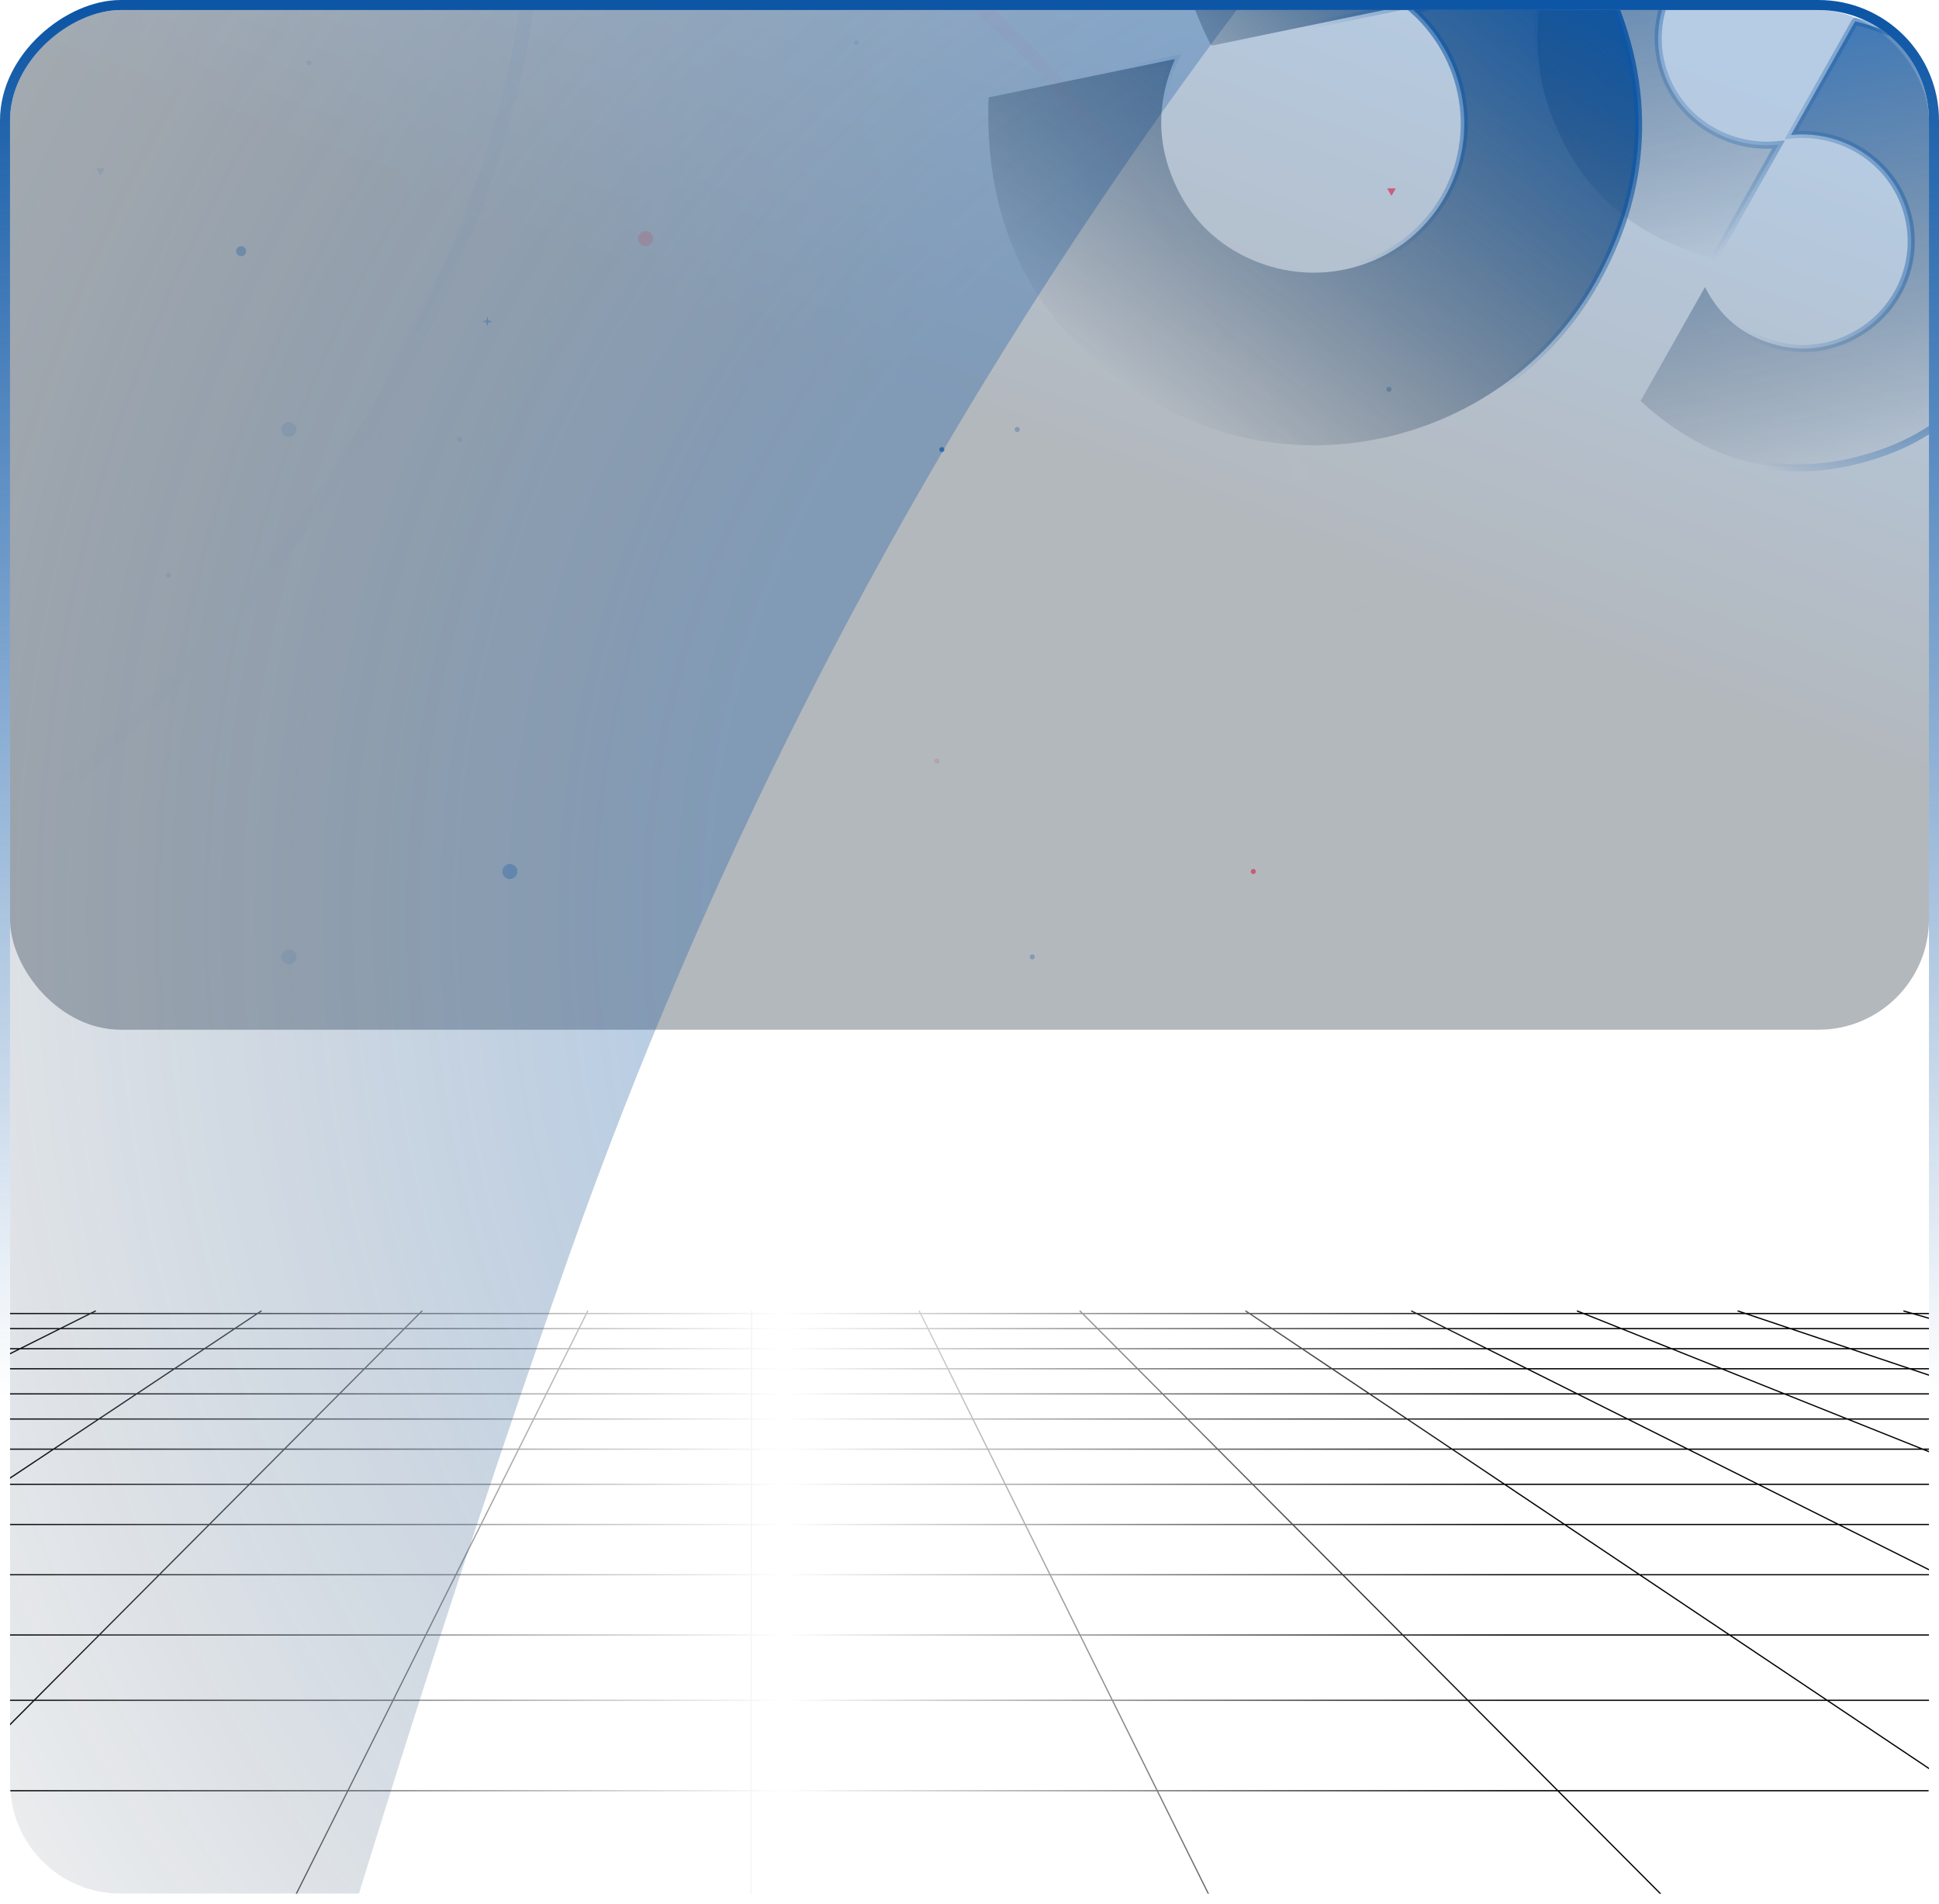 <?xml version="1.0" encoding="UTF-8"?> <svg xmlns="http://www.w3.org/2000/svg" width="386" height="379" viewBox="0 0 386 379" fill="none"><g clip-path="url(#clip0_1909_3962)"><rect opacity="0.3" x="2" y="2" width="382" height="203" rx="22" fill="url(#paint0_linear_1909_3962)"></rect><path opacity="0.7" d="M361.26 18.5L361.26 18.499C361.944 17.289 362.629 16.078 363.314 14.868C365.254 11.44 367.196 8.009 369.118 4.569L369.118 4.569C369.187 4.446 369.239 4.371 369.279 4.326C369.298 4.305 369.311 4.293 369.319 4.286C369.323 4.283 369.326 4.281 369.328 4.28L369.33 4.279L369.331 4.279C369.332 4.278 369.333 4.278 369.336 4.277C369.34 4.276 369.352 4.274 369.374 4.274C369.421 4.274 369.502 4.282 369.634 4.317L369.635 4.317C385.33 8.474 396.248 17.922 401.802 32.969L402.464 32.727L401.802 32.969C410.256 55.872 398.215 81.748 375.074 90.017C366.075 93.232 357.553 93.942 349.536 92.268C341.519 90.594 333.964 86.525 326.918 80.117L326.917 80.117C326.808 80.018 326.713 79.92 326.608 79.807C328.511 76.441 330.412 73.078 332.318 69.707C334.674 65.539 337.037 61.359 339.417 57.15C342.408 63.065 347.098 66.998 353.679 68.691C358.617 69.962 363.455 69.478 368.058 67.323L368.058 67.323C377.246 63.02 382.191 53.083 379.928 43.313C377.479 32.737 367.429 25.788 356.53 26.876C356.994 26.053 357.455 25.237 357.913 24.426C359.04 22.43 360.149 20.465 361.26 18.5Z" fill="url(#paint1_linear_1909_3962)" stroke="url(#paint2_linear_1909_3962)" stroke-width="1.41"></path><path opacity="0.7" d="M330.64 12.366C333.09 22.942 343.139 29.891 354.039 28.803C353.576 29.623 353.117 30.436 352.66 31.244C351.532 33.243 350.421 35.211 349.308 37.179L349.308 37.179C348.624 38.39 347.939 39.6 347.254 40.811C345.314 44.239 343.373 47.669 341.451 51.11L341.451 51.11C341.382 51.233 341.329 51.307 341.289 51.353C341.27 51.374 341.257 51.386 341.249 51.392C341.245 51.395 341.242 51.397 341.241 51.398L341.238 51.4L341.237 51.4C341.237 51.4 341.235 51.401 341.233 51.401C341.228 51.402 341.216 51.404 341.194 51.405C341.148 51.405 341.066 51.397 340.934 51.361L340.934 51.361C325.238 47.205 314.32 37.757 308.766 22.71L308.105 22.952L308.766 22.71C300.312 -0.193 312.354 -26.069 335.494 -34.338C344.493 -37.554 353.016 -38.264 361.032 -36.589C369.05 -34.915 376.604 -30.847 383.651 -24.439L383.651 -24.438C383.761 -24.339 383.855 -24.241 383.961 -24.129C382.06 -20.766 380.161 -17.407 378.257 -14.04C375.899 -9.868 373.533 -5.685 371.151 -1.471C368.16 -7.386 363.47 -11.319 356.89 -13.013C351.952 -14.283 347.113 -13.799 342.51 -11.644L342.51 -11.644C333.323 -7.341 328.377 2.596 330.64 12.366Z" fill="url(#paint3_linear_1909_3962)" stroke="url(#paint4_linear_1909_3962)" stroke-width="1.41"></path><path fill-rule="evenodd" clip-rule="evenodd" d="M-46.96 261.116C-46.896 261.094 -46.861 261.024 -46.883 260.96C-46.904 260.895 -46.974 260.86 -47.039 260.882L-48.508 261.376L-79.858 261.376L-78.965 261.118C-78.9 261.099 -78.862 261.03 -78.881 260.965C-78.9 260.899 -78.968 260.861 -79.034 260.88L-80.748 261.376L-113.015 261.376L-111.97 261.119C-111.904 261.103 -111.863 261.036 -111.88 260.97C-111.896 260.903 -111.963 260.863 -112.029 260.879L-114.05 261.376L-146.202 261.376L-144.974 261.12C-144.908 261.106 -144.865 261.041 -144.879 260.974C-144.893 260.907 -144.958 260.864 -145.025 260.878L-147.412 261.376L-169 261.376C-169.068 261.376 -169.123 261.431 -169.123 261.499C-169.123 261.567 -169.068 261.622 -169 261.622L-148.597 261.622L-161.812 264.376L-169 264.376C-169.068 264.376 -169.123 264.431 -169.123 264.499C-169.123 264.567 -169.068 264.622 -169 264.622L-162.997 264.622L-169.025 265.878C-169.091 265.892 -169.134 265.957 -169.12 266.024C-169.107 266.091 -169.041 266.134 -168.974 266.12L-161.787 264.622L-127.27 264.622L-142.55 268.376L-169 268.376C-169.068 268.376 -169.123 268.431 -169.123 268.499C-169.123 268.567 -169.068 268.622 -169 268.622L-143.555 268.622L-158.836 272.376L-169 272.376C-169.068 272.376 -169.123 272.431 -169.123 272.499C-169.123 272.567 -169.068 272.622 -169 272.622L-159.841 272.622L-169.029 274.879C-169.095 274.895 -169.136 274.962 -169.119 275.028C-169.103 275.095 -169.036 275.135 -168.97 275.119L-158.806 272.622L-119.679 272.622L-136.132 277.376L-169 277.376C-169.068 277.376 -169.123 277.431 -169.123 277.499C-169.123 277.567 -169.068 277.622 -169 277.622L-136.987 277.622L-153.44 282.376L-169 282.376C-169.068 282.376 -169.123 282.431 -169.123 282.499C-169.123 282.567 -169.068 282.622 -169 282.622L-154.295 282.622L-169.034 286.88C-169.099 286.899 -169.137 286.968 -169.118 287.033C-169.099 287.099 -169.031 287.136 -168.965 287.118L-153.405 282.622L-111.73 282.622L-128.849 288.376L-169 288.376C-169.068 288.376 -169.123 288.431 -169.123 288.499C-169.123 288.567 -169.068 288.622 -169 288.622L-129.584 288.622L-149.678 295.376L-169 295.376C-169.068 295.376 -169.123 295.431 -169.123 295.499C-169.123 295.567 -169.068 295.622 -169 295.622L-150.413 295.622L-169.039 301.882C-169.104 301.904 -169.138 301.974 -169.117 302.038C-169.095 302.103 -169.025 302.138 -168.96 302.116L-149.638 295.622L-100.891 295.622L-120.273 303.376L-169 303.376C-169.068 303.376 -169.123 303.431 -169.123 303.499C-169.123 303.567 -169.068 303.622 -169 303.622L-120.891 303.622L-145.273 313.376L-169 313.376C-169.068 313.376 -169.123 313.431 -169.123 313.499C-169.123 313.567 -169.068 313.622 -169 313.622L-145.891 313.622L-169.045 322.884C-169.109 322.91 -169.14 322.982 -169.114 323.045C-169.089 323.108 -169.017 323.139 -168.954 323.114L-145.226 313.622L-86.523 313.622L-110.03 325.376L-169 325.376C-169.068 325.376 -169.123 325.431 -169.123 325.499C-169.123 325.567 -169.068 325.622 -169 325.622L-110.523 325.622L-136.03 338.376L-169 338.376C-169.068 338.376 -169.123 338.431 -169.123 338.499C-169.123 338.567 -169.068 338.622 -169 338.622L-136.523 338.622L-169.056 354.889C-169.117 354.919 -169.141 354.993 -169.111 355.054C-169.08 355.115 -169.006 355.14 -168.945 355.109L-135.971 338.622L-64.922 338.622L-91.612 356.376L-169 356.376C-169.068 356.376 -169.123 356.431 -169.123 356.499C-169.123 356.567 -169.068 356.622 -169 356.622L-91.983 356.622L-124.687 378.376L-169 378.376C-169.068 378.376 -169.123 378.431 -169.123 378.499C-169.123 378.567 -169.068 378.622 -169 378.622L-125.058 378.622L-168.285 407.376L-169 407.376C-169.068 407.376 -169.123 407.431 -169.123 407.499C-169.123 407.567 -169.068 407.622 -169 407.622L-168.656 407.622L-169.068 407.896C-169.125 407.934 -169.14 408.011 -169.102 408.067C-169.065 408.124 -168.988 408.14 -168.931 408.102L-168.211 407.622L-62.22 407.622L-101.817 447.376L-169 447.376C-169.068 447.376 -169.123 447.431 -169.123 447.499C-169.123 447.567 -169.068 447.622 -169 447.622L-102.063 447.622L-168.553 514.376L-169 514.376C-169.068 514.376 -169.123 514.431 -169.123 514.499C-169.123 514.567 -169.068 514.622 -169 514.622L-168.799 514.622L-169.087 514.912C-169.135 514.96 -169.135 515.038 -169.087 515.086C-169.038 515.135 -168.96 515.134 -168.912 515.086L-168.45 514.622L-9.95 514.622L-10.111 514.944C-10.141 515.005 -10.117 515.079 -10.056 515.109C-9.995 515.14 -9.921 515.115 -9.89 515.054L-9.674 514.622L149.266 514.622L149.266 514.999C149.266 515.067 149.321 515.122 149.389 515.122C149.457 515.122 149.513 515.067 149.513 514.999L149.513 514.622L308.676 514.622L308.89 515.054C308.92 515.115 308.994 515.14 309.055 515.11C309.116 515.079 309.141 515.005 309.111 514.944L308.951 514.622L467.451 514.622L467.913 515.086C467.935 515.108 467.963 515.12 467.992 515.122C468.026 515.124 468.061 515.113 468.088 515.086C468.136 515.038 468.136 514.96 468.088 514.912L467.8 514.622L468 514.622C468.069 514.622 468.124 514.567 468.124 514.499C468.124 514.431 468.069 514.376 468 514.376L467.554 514.376L401.063 447.622L469 447.622C469.069 447.622 469.124 447.567 469.124 447.499C469.124 447.431 469.069 447.376 469 447.376L400.817 447.376L361.221 407.622L466.723 407.622L468.932 409.102C468.988 409.139 469.065 409.124 469.103 409.068C469.141 409.011 469.126 408.934 469.069 408.896L467.167 407.622L469 407.622C469.069 407.622 469.124 407.567 469.124 407.499C469.124 407.431 469.069 407.376 469 407.376L466.798 407.376L423.863 378.622L469 378.622C469.069 378.622 469.124 378.567 469.124 378.499C469.124 378.431 469.069 378.376 469 378.376L423.494 378.376L391.011 356.622L469 356.622C469.069 356.622 469.124 356.567 469.124 356.499C469.124 356.431 469.069 356.376 469 356.376L390.643 356.376L364.133 338.622L435.971 338.622L468.945 355.109C469.006 355.14 469.08 355.115 469.111 355.054C469.141 354.993 469.117 354.919 469.056 354.889L436.523 338.622L469 338.622C469.069 338.622 469.124 338.567 469.124 338.499C469.124 338.431 469.069 338.376 469 338.376L436.03 338.376L410.523 325.622L469 325.622C469.069 325.622 469.124 325.567 469.124 325.499C469.124 325.431 469.069 325.376 469 325.376L410.03 325.376L386.523 313.622L445.227 313.622L468.955 323.114C469.018 323.139 469.09 323.108 469.115 323.045C469.14 322.982 469.11 322.91 469.046 322.884L445.891 313.622L469 313.622C469.069 313.622 469.124 313.567 469.124 313.499C469.124 313.431 469.069 313.376 469 313.376L445.274 313.376L420.891 303.622L469 303.622C469.069 303.622 469.124 303.567 469.124 303.499C469.124 303.431 469.069 303.376 469 303.376L420.274 303.376L400.891 295.622L448.639 295.622L467.961 302.116C468.026 302.138 468.096 302.103 468.117 302.038C468.139 301.974 468.104 301.904 468.04 301.882L449.414 295.622L469 295.622C469.069 295.622 469.124 295.567 469.124 295.499C469.124 295.431 469.069 295.376 469 295.376L448.679 295.376L428.585 288.622L469 288.622C469.069 288.622 469.124 288.567 469.124 288.499C469.124 288.431 469.069 288.376 469 288.376L427.85 288.376L410.731 282.622L453.406 282.622L468.966 287.118C469.032 287.136 469.1 287.099 469.119 287.033C469.138 286.968 469.1 286.899 469.035 286.88L454.296 282.622L469 282.622C469.069 282.622 469.124 282.567 469.124 282.499C469.124 282.431 469.069 282.376 469 282.376L453.441 282.376L436.988 277.622L469 277.622C469.069 277.622 469.124 277.567 469.124 277.499C469.124 277.431 469.069 277.376 469 277.376L436.133 277.376L419.68 272.622L458.807 272.622L468.971 275.119C469.037 275.135 469.104 275.095 469.12 275.028C469.137 274.962 469.096 274.895 469.03 274.879L459.842 272.622L469 272.622C469.069 272.622 469.124 272.567 469.124 272.499C469.124 272.431 469.069 272.376 469 272.376L458.837 272.376L443.556 268.622L469 268.622C469.069 268.622 469.124 268.567 469.124 268.499C469.124 268.431 469.069 268.376 469 268.376L442.551 268.376L427.271 264.622L461.788 264.622L468.975 266.12C469.042 266.134 469.107 266.091 469.121 266.024C469.135 265.957 469.092 265.892 469.026 265.878L462.998 264.622L469 264.622C469.069 264.622 469.124 264.567 469.124 264.499C469.124 264.431 469.069 264.376 469 264.376L461.813 264.376L448.598 261.622L469 261.622C469.069 261.622 469.124 261.567 469.124 261.499C469.124 261.431 469.069 261.376 469 261.376L447.413 261.376L445.026 260.878C444.959 260.864 444.893 260.907 444.88 260.974C444.866 261.041 444.909 261.106 444.975 261.12L446.203 261.376L414.051 261.376L412.03 260.879C411.964 260.863 411.897 260.903 411.881 260.97C411.864 261.036 411.905 261.103 411.971 261.119L413.016 261.376L380.749 261.376L379.035 260.88C378.969 260.861 378.901 260.899 378.882 260.965C378.863 261.03 378.901 261.099 378.966 261.118L379.859 261.376L347.508 261.376L346.04 260.882C345.975 260.86 345.905 260.895 345.883 260.96C345.862 261.024 345.896 261.094 345.961 261.116L346.733 261.376L315.274 261.376L314.046 260.884C313.983 260.859 313.911 260.89 313.886 260.953C313.86 261.016 313.891 261.088 313.955 261.114L314.609 261.376L282.03 261.376L281.056 260.889C280.995 260.858 280.921 260.883 280.89 260.944C280.86 261.005 280.884 261.079 280.945 261.109L281.478 261.376L248.785 261.376L248.069 260.896C248.012 260.858 247.936 260.874 247.898 260.93C247.86 260.987 247.875 261.064 247.932 261.102L248.341 261.376L215.55 261.376L215.088 260.912C215.04 260.864 214.962 260.863 214.913 260.912C214.865 260.96 214.865 261.038 214.913 261.086L215.201 261.376L183.325 261.376L183.111 260.944C183.081 260.883 183.007 260.858 182.946 260.888C182.884 260.919 182.86 260.993 182.89 261.054L183.049 261.376L149.735 261.376L149.735 260.999C149.735 260.931 149.68 260.876 149.612 260.876C149.543 260.875 149.488 260.931 149.488 260.999L149.488 261.376L116.949 261.376L117.11 261.054C117.14 260.993 117.116 260.919 117.055 260.889C116.994 260.858 116.92 260.883 116.889 260.944L116.673 261.376L83.8 261.376L84.088 261.086C84.136 261.038 84.136 260.96 84.088 260.912C84.039 260.863 83.961 260.864 83.913 260.912L83.451 261.376L51.657 261.376L52.069 261.102C52.126 261.064 52.141 260.987 52.103 260.931C52.066 260.874 51.989 260.858 51.932 260.896L51.211 261.376L18.522 261.376L19.055 261.109C19.116 261.079 19.14 261.005 19.11 260.944C19.079 260.883 19.005 260.858 18.944 260.889L17.97 261.376L-14.609 261.376L-13.954 261.114C-13.89 261.088 -13.86 261.016 -13.885 260.953C-13.91 260.89 -13.982 260.859 -14.045 260.884L-15.273 261.376L-47.733 261.376L-46.96 261.116ZM423.05 378.376L390.568 356.622L310.422 356.622L332.089 378.376L423.05 378.376ZM331.741 378.376L310.073 356.622L230.574 356.622L241.364 378.376L331.741 378.376ZM241.487 378.622L331.987 378.622L360.626 407.376L255.75 407.376L241.487 378.622ZM241.089 378.376L230.298 356.622L149.651 356.622L149.632 378.376L241.089 378.376ZM149.632 378.622L241.211 378.622L255.475 407.376L149.607 407.376L149.632 378.622ZM149.385 378.376L149.404 356.622L69.326 356.622L58.449 378.376L149.385 378.376ZM58.326 378.622L149.385 378.622L149.36 407.376L43.949 407.376L58.326 378.622ZM58.173 378.376L69.05 356.622L-11.072 356.622L-32.74 378.376L58.173 378.376ZM-32.986 378.622L58.05 378.622L43.673 407.376L-61.626 407.376L-32.986 378.622ZM-33.088 378.376L-11.421 356.622L-91.537 356.622L-124.241 378.376L-33.088 378.376ZM-124.612 378.622L-33.334 378.622L-61.974 407.376L-167.839 407.376L-124.612 378.622ZM332.335 378.622L423.419 378.622L466.354 407.376L360.975 407.376L332.335 378.622ZM-91.166 356.376L-11.175 356.376L6.508 338.622L-64.476 338.622L-91.166 356.376ZM-10.826 356.376L69.173 356.376L78.05 338.622L6.857 338.622L-10.826 356.376ZM69.449 356.376L149.405 356.376L149.42 338.622L78.326 338.622L69.449 356.376ZM149.652 356.376L230.175 356.376L221.369 338.622L149.667 338.622L149.652 356.376ZM230.451 356.376L309.827 356.376L292.144 338.622L221.644 338.622L230.451 356.376ZM310.176 356.376L390.199 356.376L363.689 338.622L292.493 338.622L310.176 356.376ZM435.477 338.376L409.971 325.622L344.721 325.622L363.764 338.376L435.477 338.376ZM363.321 338.376L344.277 325.622L279.544 325.622L292.247 338.376L363.321 338.376ZM291.898 338.376L279.195 325.622L215.196 325.622L221.522 338.376L291.898 338.376ZM221.246 338.376L214.92 325.622L149.678 325.622L149.667 338.376L221.246 338.376ZM149.42 338.376L149.431 325.622L84.826 325.622L78.449 338.376L149.42 338.376ZM78.173 338.376L84.55 325.622L19.806 325.622L7.103 338.376L78.173 338.376ZM6.754 338.376L19.457 325.622L-44.932 325.622L-64.105 338.376L6.754 338.376ZM-64.55 338.376L-45.377 325.622L-109.971 325.622L-135.478 338.376L-64.55 338.376ZM-101.468 447.376L-61.871 407.622L43.55 407.622L23.673 447.376L-101.468 447.376ZM23.949 447.376L43.826 407.622L149.36 407.622L149.325 447.376L23.949 447.376ZM149.572 447.376L149.607 407.622L255.597 407.622L275.317 447.376L149.572 447.376ZM275.593 447.376L255.873 407.622L360.872 407.622L400.469 447.376L275.593 447.376ZM409.477 325.376L385.971 313.622L326.802 313.622L344.352 325.376L409.477 325.376ZM343.908 325.376L326.358 313.622L267.591 313.622L279.298 325.376L343.908 325.376ZM278.949 325.376L267.242 313.622L209.243 313.622L215.073 325.376L278.949 325.376ZM214.797 325.376L208.967 313.622L149.689 313.622L149.679 325.376L214.797 325.376ZM149.432 325.376L149.442 313.622L90.826 313.622L84.949 325.376L149.432 325.376ZM84.673 325.376L90.55 313.622L31.758 313.622L20.052 325.376L84.673 325.376ZM19.703 325.376L31.41 313.622L-26.891 313.622L-44.56 325.376L19.703 325.376ZM-45.006 325.376L-27.337 313.622L-85.971 313.622L-109.478 325.376L-45.006 325.376ZM-86.03 313.376L-144.609 313.376L-120.226 303.622L-66.523 303.622L-86.03 313.376ZM-26.965 313.376L-85.478 313.376L-65.971 303.622L-12.303 303.622L-26.965 313.376ZM31.656 313.376L-26.52 313.376L-11.857 303.622L41.37 303.622L31.656 313.376ZM32.004 313.376L90.673 313.376L95.55 303.622L41.719 303.622L32.004 313.376ZM90.949 313.376L149.442 313.376L149.451 303.622L95.826 303.622L90.949 313.376ZM149.689 313.376L208.845 313.376L204.007 303.622L149.698 303.622L149.689 313.376ZM209.12 313.376L266.997 313.376L257.282 303.622L204.282 303.622L209.12 313.376ZM325.99 313.376L267.345 313.376L257.63 303.622L311.426 303.622L325.99 313.376ZM385.477 313.376L326.433 313.376L311.869 303.622L365.971 303.622L385.477 313.376ZM444.609 313.376L386.03 313.376L366.523 303.622L420.227 303.622L444.609 313.376ZM-49.242 261.622L-80.713 261.622L-90.243 264.376L-57.434 264.376L-49.242 261.622ZM-81.603 261.622L-114.02 261.622L-125.229 264.376L-91.132 264.376L-81.603 261.622ZM-115.055 261.622L-147.387 261.622L-160.602 264.376L-126.265 264.376L-115.055 261.622ZM-48.467 261.622L-15.891 261.622L-22.773 264.376L-56.659 264.376L-48.467 261.622ZM-15.226 261.622L-22.109 264.376L11.97 264.376L17.477 261.622L-15.226 261.622ZM18.029 261.622L12.522 264.376L46.701 264.376L50.84 261.622L18.029 261.622ZM51.286 261.622L47.147 264.376L80.463 264.376L83.205 261.622L51.286 261.622ZM83.554 261.622L80.811 264.376L115.173 264.376L116.55 261.622L83.554 261.622ZM116.826 261.622L115.449 264.376L149.485 264.376L149.487 261.622L116.826 261.622ZM149.734 261.622L149.732 264.376L184.538 264.376L183.172 261.622L149.734 261.622ZM183.448 261.622L184.813 264.376L218.189 264.376L215.447 261.622L183.448 261.622ZM215.796 261.622L218.538 264.376L252.821 264.376L248.71 261.622L215.796 261.622ZM249.153 261.622L253.264 264.376L287.477 264.376L281.971 261.622L249.153 261.622ZM282.523 261.622L288.03 264.376L322.109 264.376L315.227 261.622L282.523 261.622ZM315.891 261.622L322.774 264.376L355.66 264.376L347.468 261.622L315.891 261.622ZM348.243 261.622L356.435 264.376L390.244 264.376L380.714 261.622L348.243 261.622ZM381.603 261.622L391.133 264.376L425.23 264.376L414.021 261.622L381.603 261.622ZM415.056 261.622L426.265 264.376L460.603 264.376L447.388 261.622L415.056 261.622ZM-148.903 295.376L-128.809 288.622L-83.391 288.622L-100.273 295.376L-148.903 295.376ZM-128.074 288.376L-82.773 288.376L-68.391 282.622L-110.955 282.622L-128.074 288.376ZM-99.609 295.376L-82.726 288.622L-36.523 288.622L-50.03 295.376L-99.609 295.376ZM-82.109 288.376L-36.03 288.376L-24.523 282.622L-67.726 282.622L-82.109 288.376ZM-49.478 295.376L-35.971 288.622L10.248 288.622L0.096 295.376L-49.478 295.376ZM-35.478 288.376L10.62 288.376L19.269 282.622L-23.971 282.622L-35.478 288.376ZM0.542 295.376L10.694 288.622L56.312 288.622L49.585 295.376L0.542 295.376ZM11.065 288.376L56.557 288.376L62.288 282.622L19.715 282.622L11.065 288.376ZM49.934 295.376L56.66 288.622L103.05 288.622L99.673 295.376L49.934 295.376ZM56.906 288.376L103.173 288.376L106.05 282.622L62.636 282.622L56.906 288.376ZM99.949 295.376L103.326 288.622L149.464 288.622L149.458 295.376L99.949 295.376ZM103.449 288.376L149.464 288.376L149.469 282.622L106.326 282.622L103.449 288.376ZM149.705 295.376L149.711 288.622L196.566 288.622L199.916 295.376L149.705 295.376ZM149.711 288.376L196.443 288.376L193.589 282.622L149.716 282.622L149.711 288.376ZM200.191 295.376L196.841 288.622L242.341 288.622L249.067 295.376L200.191 295.376ZM196.719 288.376L242.095 288.376L236.365 282.622L193.865 282.622L196.719 288.376ZM249.416 295.376L242.689 288.622L289.027 288.622L299.111 295.376L249.416 295.376ZM242.443 288.376L288.658 288.376L280.068 282.622L236.713 282.622L242.443 288.376ZM299.555 295.376L289.471 288.622L335.971 288.622L349.477 295.376L299.555 295.376ZM289.102 288.376L335.477 288.376L323.971 282.622L280.511 282.622L289.102 288.376ZM350.03 295.376L336.523 288.622L382.727 288.622L399.609 295.376L350.03 295.376ZM336.03 288.376L382.109 288.376L367.727 282.622L324.523 282.622L336.03 288.376ZM400.274 295.376L383.391 288.622L427.81 288.622L447.904 295.376L400.274 295.376ZM382.774 288.376L427.075 288.376L409.956 282.622L368.391 282.622L382.774 288.376ZM419.609 303.376L400.227 295.622L350.523 295.622L366.03 303.376L419.609 303.376ZM365.477 303.376L349.971 295.622L299.924 295.622L311.501 303.376L365.477 303.376ZM311.057 303.376L299.48 295.622L249.662 295.622L257.384 303.376L311.057 303.376ZM257.036 303.376L249.313 295.622L200.314 295.622L204.16 303.376L257.036 303.376ZM203.884 303.376L200.038 295.622L149.705 295.622L149.698 303.376L203.884 303.376ZM149.451 303.376L149.458 295.622L99.826 295.622L95.949 303.376L149.451 303.376ZM95.673 303.376L99.55 295.622L49.688 295.622L41.965 303.376L95.673 303.376ZM41.617 303.376L49.339 295.622L0.17 295.622L-11.486 303.376L41.617 303.376ZM-11.931 303.376L-0.275 295.622L-49.971 295.622L-65.478 303.376L-11.931 303.376ZM-66.03 303.376L-50.523 295.622L-100.226 295.622L-119.609 303.376L-66.03 303.376ZM-168.204 514.376L-101.714 447.622L23.55 447.622L-9.827 514.376L-168.204 514.376ZM-9.551 514.376L23.826 447.622L149.325 447.622L149.267 514.376L-9.551 514.376ZM149.513 514.376L149.572 447.622L275.44 447.622L308.553 514.376L149.513 514.376ZM308.829 514.376L275.715 447.622L400.715 447.622L467.205 514.376L308.829 514.376ZM441.516 268.376L426.236 264.622L391.988 264.622L404.979 268.376L441.516 268.376ZM404.09 268.376L391.098 264.622L357.17 264.622L368.338 268.376L404.09 268.376ZM369.072 268.622L404.945 268.622L417.936 272.376L380.24 272.376L369.072 268.622ZM367.563 268.376L356.395 264.622L323.391 264.622L332.774 268.376L367.563 268.376ZM333.391 268.622L368.297 268.622L379.465 272.376L342.774 272.376L333.391 268.622ZM332.109 268.376L322.727 264.622L288.523 264.622L296.03 268.376L332.109 268.376ZM296.523 268.622L332.727 268.622L342.109 272.376L304.03 272.376L296.523 268.622ZM295.477 268.376L287.971 264.622L253.633 264.622L259.237 268.376L295.477 268.376ZM259.606 268.622L295.971 268.622L303.477 272.376L265.21 272.376L259.606 268.622ZM258.794 268.376L253.189 264.622L218.784 264.622L222.522 268.376L258.794 268.376ZM222.768 268.622L259.162 268.622L264.767 272.376L226.506 272.376L222.768 268.622ZM222.174 268.376L218.435 264.622L184.936 264.622L186.797 268.376L222.174 268.376ZM186.92 268.622L222.42 268.622L226.158 272.376L188.782 272.376L186.92 268.622ZM186.522 268.376L184.66 264.622L149.732 264.622L149.728 268.376L186.522 268.376ZM149.728 268.622L186.644 268.622L188.506 272.376L149.725 272.376L149.728 268.622ZM149.482 268.376L149.485 264.622L115.326 264.622L113.449 268.376L149.482 268.376ZM113.326 268.622L149.481 268.622L149.478 272.376L111.449 272.376L113.326 268.622ZM113.173 268.376L115.05 264.622L80.566 264.622L76.827 268.376L113.173 268.376ZM76.581 268.622L113.05 268.622L111.173 272.376L72.843 272.376L76.581 268.622ZM76.479 268.376L80.217 264.622L46.776 264.622L41.133 268.376L76.479 268.376ZM40.762 268.622L76.233 268.622L72.494 272.376L35.12 272.376L40.762 268.622ZM40.688 268.376L46.33 264.622L12.029 264.622L4.522 268.376L40.688 268.376ZM4.029 268.622L40.316 268.622L34.674 272.376L-3.478 272.376L4.029 268.622ZM3.97 268.376L11.476 264.622L-22.726 264.622L-32.109 268.376L3.97 268.376ZM-32.726 268.622L3.477 268.622L-4.03 272.376L-42.109 272.376L-32.726 268.622ZM-32.773 268.376L-23.391 264.622L-57.394 264.622L-68.562 268.376L-32.773 268.376ZM-69.296 268.622L-33.391 268.622L-42.773 272.376L-80.464 272.376L-69.296 268.622ZM-69.337 268.376L-58.169 264.622L-91.097 264.622L-104.089 268.376L-69.337 268.376ZM-104.944 268.622L-70.072 268.622L-81.239 272.376L-117.935 272.376L-104.944 268.622ZM-104.979 268.376L-91.987 264.622L-126.235 264.622L-141.515 268.376L-104.979 268.376ZM-142.52 268.622L-105.833 268.622L-118.825 272.376L-157.801 272.376L-142.52 268.622ZM405.834 268.622L442.521 268.622L457.802 272.376L418.826 272.376L405.834 268.622ZM452.551 282.376L436.098 277.622L395.853 277.622L409.996 282.376L452.551 282.376ZM409.221 282.376L395.078 277.622L355.891 277.622L367.774 282.376L409.221 282.376ZM367.109 282.376L355.227 277.622L314.523 277.622L324.03 282.376L367.109 282.376ZM323.477 282.376L313.971 277.622L273.045 277.622L280.143 282.376L323.477 282.376ZM279.699 282.376L272.601 277.622L231.733 277.622L236.467 282.376L279.699 282.376ZM236.119 282.376L231.384 277.622L191.385 277.622L193.742 282.376L236.119 282.376ZM193.467 282.376L191.109 277.622L149.72 277.622L149.716 282.376L193.467 282.376ZM149.469 282.376L149.473 277.622L108.826 277.622L106.449 282.376L149.469 282.376ZM106.173 282.376L108.55 277.622L67.617 277.622L62.882 282.376L106.173 282.376ZM62.534 282.376L67.268 277.622L27.232 277.622L20.086 282.376L62.534 282.376ZM19.64 282.376L26.786 277.622L-13.971 277.622L-23.478 282.376L19.64 282.376ZM-24.03 282.376L-14.524 277.622L-55.226 277.622L-67.109 282.376L-24.03 282.376ZM-67.773 282.376L-55.891 277.622L-96.077 277.622L-110.22 282.376L-67.773 282.376ZM-110.995 282.376L-96.852 277.622L-136.097 277.622L-152.551 282.376L-110.995 282.376ZM-96.117 277.376L-135.243 277.376L-118.79 272.622L-81.974 272.622L-96.117 277.376ZM-95.342 277.376L-55.273 277.376L-43.391 272.622L-81.199 272.622L-95.342 277.376ZM-54.609 277.376L-14.03 277.376L-4.523 272.622L-42.726 272.622L-54.609 277.376ZM-13.478 277.376L27.157 277.376L34.303 272.622L-3.971 272.622L-13.478 277.376ZM27.603 277.376L67.514 277.376L72.249 272.622L34.749 272.622L27.603 277.376ZM67.863 277.376L108.673 277.376L111.05 272.622L72.597 272.622L67.863 277.376ZM108.949 277.376L149.474 277.376L149.478 272.622L111.326 272.622L108.949 277.376ZM149.721 277.376L190.986 277.376L188.629 272.622L149.725 272.622L149.721 277.376ZM191.262 277.376L231.138 277.376L226.404 272.622L188.904 272.622L191.262 277.376ZM231.487 277.376L272.233 277.376L265.135 272.622L226.752 272.622L231.487 277.376ZM272.676 277.376L313.477 277.376L303.971 272.622L265.579 272.622L272.676 277.376ZM314.03 277.376L354.609 277.376L342.727 272.622L304.523 272.622L314.03 277.376ZM355.274 277.376L394.343 277.376L380.2 272.622L343.391 272.622L355.274 277.376ZM435.244 277.376L395.118 277.376L380.975 272.622L418.791 272.622L435.244 277.376Z" fill="url(#paint5_linear_1909_3962)" fill-opacity="0.7"></path><path fill-rule="evenodd" clip-rule="evenodd" d="M-46.96 261.116C-46.896 261.094 -46.861 261.024 -46.883 260.96C-46.904 260.895 -46.974 260.86 -47.039 260.882L-48.508 261.376L-79.858 261.376L-78.965 261.118C-78.9 261.099 -78.862 261.03 -78.881 260.965C-78.9 260.899 -78.968 260.861 -79.034 260.88L-80.748 261.376L-113.015 261.376L-111.97 261.119C-111.904 261.103 -111.863 261.036 -111.88 260.97C-111.896 260.903 -111.963 260.863 -112.029 260.879L-114.05 261.376L-146.202 261.376L-144.974 261.12C-144.908 261.106 -144.865 261.041 -144.879 260.974C-144.893 260.907 -144.958 260.864 -145.025 260.878L-147.412 261.376L-169 261.376C-169.068 261.376 -169.123 261.431 -169.123 261.499C-169.123 261.567 -169.068 261.622 -169 261.622L-148.597 261.622L-161.812 264.376L-169 264.376C-169.068 264.376 -169.123 264.431 -169.123 264.499C-169.123 264.567 -169.068 264.622 -169 264.622L-162.997 264.622L-169.025 265.878C-169.091 265.892 -169.134 265.957 -169.12 266.024C-169.107 266.091 -169.041 266.134 -168.974 266.12L-161.787 264.622L-127.27 264.622L-142.55 268.376L-169 268.376C-169.068 268.376 -169.123 268.431 -169.123 268.499C-169.123 268.567 -169.068 268.622 -169 268.622L-143.555 268.622L-158.836 272.376L-169 272.376C-169.068 272.376 -169.123 272.431 -169.123 272.499C-169.123 272.567 -169.068 272.622 -169 272.622L-159.841 272.622L-169.029 274.879C-169.095 274.895 -169.136 274.962 -169.119 275.028C-169.103 275.095 -169.036 275.135 -168.97 275.119L-158.806 272.622L-119.679 272.622L-136.132 277.376L-169 277.376C-169.068 277.376 -169.123 277.431 -169.123 277.499C-169.123 277.567 -169.068 277.622 -169 277.622L-136.987 277.622L-153.44 282.376L-169 282.376C-169.068 282.376 -169.123 282.431 -169.123 282.499C-169.123 282.567 -169.068 282.622 -169 282.622L-154.295 282.622L-169.034 286.88C-169.099 286.899 -169.137 286.968 -169.118 287.033C-169.099 287.099 -169.031 287.136 -168.965 287.118L-153.405 282.622L-111.73 282.622L-128.849 288.376L-169 288.376C-169.068 288.376 -169.123 288.431 -169.123 288.499C-169.123 288.567 -169.068 288.622 -169 288.622L-129.584 288.622L-149.678 295.376L-169 295.376C-169.068 295.376 -169.123 295.431 -169.123 295.499C-169.123 295.567 -169.068 295.622 -169 295.622L-150.413 295.622L-169.039 301.882C-169.104 301.904 -169.138 301.974 -169.117 302.038C-169.095 302.103 -169.025 302.138 -168.96 302.116L-149.638 295.622L-100.891 295.622L-120.273 303.376L-169 303.376C-169.068 303.376 -169.123 303.431 -169.123 303.499C-169.123 303.567 -169.068 303.622 -169 303.622L-120.891 303.622L-145.273 313.376L-169 313.376C-169.068 313.376 -169.123 313.431 -169.123 313.499C-169.123 313.567 -169.068 313.622 -169 313.622L-145.891 313.622L-169.045 322.884C-169.109 322.91 -169.14 322.982 -169.114 323.045C-169.089 323.108 -169.017 323.139 -168.954 323.114L-145.226 313.622L-86.523 313.622L-110.03 325.376L-169 325.376C-169.068 325.376 -169.123 325.431 -169.123 325.499C-169.123 325.567 -169.068 325.622 -169 325.622L-110.523 325.622L-136.03 338.376L-169 338.376C-169.068 338.376 -169.123 338.431 -169.123 338.499C-169.123 338.567 -169.068 338.622 -169 338.622L-136.523 338.622L-169.056 354.889C-169.117 354.919 -169.141 354.993 -169.111 355.054C-169.08 355.115 -169.006 355.14 -168.945 355.109L-135.971 338.622L-64.922 338.622L-91.612 356.376L-169 356.376C-169.068 356.376 -169.123 356.431 -169.123 356.499C-169.123 356.567 -169.068 356.622 -169 356.622L-91.983 356.622L-124.687 378.376L-169 378.376C-169.068 378.376 -169.123 378.431 -169.123 378.499C-169.123 378.567 -169.068 378.622 -169 378.622L-125.058 378.622L-168.285 407.376L-169 407.376C-169.068 407.376 -169.123 407.431 -169.123 407.499C-169.123 407.567 -169.068 407.622 -169 407.622L-168.656 407.622L-169.068 407.896C-169.125 407.934 -169.14 408.011 -169.102 408.067C-169.065 408.124 -168.988 408.14 -168.931 408.102L-168.211 407.622L-62.22 407.622L-101.817 447.376L-169 447.376C-169.068 447.376 -169.123 447.431 -169.123 447.499C-169.123 447.567 -169.068 447.622 -169 447.622L-102.063 447.622L-168.553 514.376L-169 514.376C-169.068 514.376 -169.123 514.431 -169.123 514.499C-169.123 514.567 -169.068 514.622 -169 514.622L-168.799 514.622L-169.087 514.912C-169.135 514.96 -169.135 515.038 -169.087 515.086C-169.038 515.135 -168.96 515.134 -168.912 515.086L-168.45 514.622L-9.95 514.622L-10.111 514.944C-10.141 515.005 -10.117 515.079 -10.056 515.109C-9.995 515.14 -9.921 515.115 -9.89 515.054L-9.674 514.622L149.266 514.622L149.266 514.999C149.266 515.067 149.321 515.122 149.389 515.122C149.457 515.122 149.513 515.067 149.513 514.999L149.513 514.622L308.676 514.622L308.89 515.054C308.92 515.115 308.994 515.14 309.055 515.11C309.116 515.079 309.141 515.005 309.111 514.944L308.951 514.622L467.451 514.622L467.913 515.086C467.935 515.108 467.963 515.12 467.992 515.122C468.026 515.124 468.061 515.113 468.088 515.086C468.136 515.038 468.136 514.96 468.088 514.912L467.8 514.622L468 514.622C468.069 514.622 468.124 514.567 468.124 514.499C468.124 514.431 468.069 514.376 468 514.376L467.554 514.376L401.063 447.622L469 447.622C469.069 447.622 469.124 447.567 469.124 447.499C469.124 447.431 469.069 447.376 469 447.376L400.817 447.376L361.221 407.622L466.723 407.622L468.932 409.102C468.988 409.139 469.065 409.124 469.103 409.068C469.141 409.011 469.126 408.934 469.069 408.896L467.167 407.622L469 407.622C469.069 407.622 469.124 407.567 469.124 407.499C469.124 407.431 469.069 407.376 469 407.376L466.798 407.376L423.863 378.622L469 378.622C469.069 378.622 469.124 378.567 469.124 378.499C469.124 378.431 469.069 378.376 469 378.376L423.494 378.376L391.011 356.622L469 356.622C469.069 356.622 469.124 356.567 469.124 356.499C469.124 356.431 469.069 356.376 469 356.376L390.643 356.376L364.133 338.622L435.971 338.622L468.945 355.109C469.006 355.14 469.08 355.115 469.111 355.054C469.141 354.993 469.117 354.919 469.056 354.889L436.523 338.622L469 338.622C469.069 338.622 469.124 338.567 469.124 338.499C469.124 338.431 469.069 338.376 469 338.376L436.03 338.376L410.523 325.622L469 325.622C469.069 325.622 469.124 325.567 469.124 325.499C469.124 325.431 469.069 325.376 469 325.376L410.03 325.376L386.523 313.622L445.227 313.622L468.955 323.114C469.018 323.139 469.09 323.108 469.115 323.045C469.14 322.982 469.11 322.91 469.046 322.884L445.891 313.622L469 313.622C469.069 313.622 469.124 313.567 469.124 313.499C469.124 313.431 469.069 313.376 469 313.376L445.274 313.376L420.891 303.622L469 303.622C469.069 303.622 469.124 303.567 469.124 303.499C469.124 303.431 469.069 303.376 469 303.376L420.274 303.376L400.891 295.622L448.639 295.622L467.961 302.116C468.026 302.138 468.096 302.103 468.117 302.038C468.139 301.974 468.104 301.904 468.04 301.882L449.414 295.622L469 295.622C469.069 295.622 469.124 295.567 469.124 295.499C469.124 295.431 469.069 295.376 469 295.376L448.679 295.376L428.585 288.622L469 288.622C469.069 288.622 469.124 288.567 469.124 288.499C469.124 288.431 469.069 288.376 469 288.376L427.85 288.376L410.731 282.622L453.406 282.622L468.966 287.118C469.032 287.136 469.1 287.099 469.119 287.033C469.138 286.968 469.1 286.899 469.035 286.88L454.296 282.622L469 282.622C469.069 282.622 469.124 282.567 469.124 282.499C469.124 282.431 469.069 282.376 469 282.376L453.441 282.376L436.988 277.622L469 277.622C469.069 277.622 469.124 277.567 469.124 277.499C469.124 277.431 469.069 277.376 469 277.376L436.133 277.376L419.68 272.622L458.807 272.622L468.971 275.119C469.037 275.135 469.104 275.095 469.12 275.028C469.137 274.962 469.096 274.895 469.03 274.879L459.842 272.622L469 272.622C469.069 272.622 469.124 272.567 469.124 272.499C469.124 272.431 469.069 272.376 469 272.376L458.837 272.376L443.556 268.622L469 268.622C469.069 268.622 469.124 268.567 469.124 268.499C469.124 268.431 469.069 268.376 469 268.376L442.551 268.376L427.271 264.622L461.788 264.622L468.975 266.12C469.042 266.134 469.107 266.091 469.121 266.024C469.135 265.957 469.092 265.892 469.026 265.878L462.998 264.622L469 264.622C469.069 264.622 469.124 264.567 469.124 264.499C469.124 264.431 469.069 264.376 469 264.376L461.813 264.376L448.598 261.622L469 261.622C469.069 261.622 469.124 261.567 469.124 261.499C469.124 261.431 469.069 261.376 469 261.376L447.413 261.376L445.026 260.878C444.959 260.864 444.893 260.907 444.88 260.974C444.866 261.041 444.909 261.106 444.975 261.12L446.203 261.376L414.051 261.376L412.03 260.879C411.964 260.863 411.897 260.903 411.881 260.97C411.864 261.036 411.905 261.103 411.971 261.119L413.016 261.376L380.749 261.376L379.035 260.88C378.969 260.861 378.901 260.899 378.882 260.965C378.863 261.03 378.901 261.099 378.966 261.118L379.859 261.376L347.508 261.376L346.04 260.882C345.975 260.86 345.905 260.895 345.883 260.96C345.862 261.024 345.896 261.094 345.961 261.116L346.733 261.376L315.274 261.376L314.046 260.884C313.983 260.859 313.911 260.89 313.886 260.953C313.86 261.016 313.891 261.088 313.955 261.114L314.609 261.376L282.03 261.376L281.056 260.889C280.995 260.858 280.921 260.883 280.89 260.944C280.86 261.005 280.884 261.079 280.945 261.109L281.478 261.376L248.785 261.376L248.069 260.896C248.012 260.858 247.936 260.874 247.898 260.93C247.86 260.987 247.875 261.064 247.932 261.102L248.341 261.376L215.55 261.376L215.088 260.912C215.04 260.864 214.962 260.863 214.913 260.912C214.865 260.96 214.865 261.038 214.913 261.086L215.201 261.376L183.325 261.376L183.111 260.944C183.081 260.883 183.007 260.858 182.946 260.888C182.884 260.919 182.86 260.993 182.89 261.054L183.049 261.376L149.735 261.376L149.735 260.999C149.735 260.931 149.68 260.876 149.612 260.876C149.543 260.875 149.488 260.931 149.488 260.999L149.488 261.376L116.949 261.376L117.11 261.054C117.14 260.993 117.116 260.919 117.055 260.889C116.994 260.858 116.92 260.883 116.889 260.944L116.673 261.376L83.8 261.376L84.088 261.086C84.136 261.038 84.136 260.96 84.088 260.912C84.039 260.863 83.961 260.864 83.913 260.912L83.451 261.376L51.657 261.376L52.069 261.102C52.126 261.064 52.141 260.987 52.103 260.931C52.066 260.874 51.989 260.858 51.932 260.896L51.211 261.376L18.522 261.376L19.055 261.109C19.116 261.079 19.14 261.005 19.11 260.944C19.079 260.883 19.005 260.858 18.944 260.889L17.97 261.376L-14.609 261.376L-13.954 261.114C-13.89 261.088 -13.86 261.016 -13.885 260.953C-13.91 260.89 -13.982 260.859 -14.045 260.884L-15.273 261.376L-47.733 261.376L-46.96 261.116ZM423.05 378.376L390.568 356.622L310.422 356.622L332.089 378.376L423.05 378.376ZM331.741 378.376L310.073 356.622L230.574 356.622L241.364 378.376L331.741 378.376ZM241.487 378.622L331.987 378.622L360.626 407.376L255.75 407.376L241.487 378.622ZM241.089 378.376L230.298 356.622L149.651 356.622L149.632 378.376L241.089 378.376ZM149.632 378.622L241.211 378.622L255.475 407.376L149.607 407.376L149.632 378.622ZM149.385 378.376L149.404 356.622L69.326 356.622L58.449 378.376L149.385 378.376ZM58.326 378.622L149.385 378.622L149.36 407.376L43.949 407.376L58.326 378.622ZM58.173 378.376L69.05 356.622L-11.072 356.622L-32.74 378.376L58.173 378.376ZM-32.986 378.622L58.05 378.622L43.673 407.376L-61.626 407.376L-32.986 378.622ZM-33.088 378.376L-11.421 356.622L-91.537 356.622L-124.241 378.376L-33.088 378.376ZM-124.612 378.622L-33.334 378.622L-61.974 407.376L-167.839 407.376L-124.612 378.622ZM332.335 378.622L423.419 378.622L466.354 407.376L360.975 407.376L332.335 378.622ZM-91.166 356.376L-11.175 356.376L6.508 338.622L-64.476 338.622L-91.166 356.376ZM-10.826 356.376L69.173 356.376L78.05 338.622L6.857 338.622L-10.826 356.376ZM69.449 356.376L149.405 356.376L149.42 338.622L78.326 338.622L69.449 356.376ZM149.652 356.376L230.175 356.376L221.369 338.622L149.667 338.622L149.652 356.376ZM230.451 356.376L309.827 356.376L292.144 338.622L221.644 338.622L230.451 356.376ZM310.176 356.376L390.199 356.376L363.689 338.622L292.493 338.622L310.176 356.376ZM435.477 338.376L409.971 325.622L344.721 325.622L363.764 338.376L435.477 338.376ZM363.321 338.376L344.277 325.622L279.544 325.622L292.247 338.376L363.321 338.376ZM291.898 338.376L279.195 325.622L215.196 325.622L221.522 338.376L291.898 338.376ZM221.246 338.376L214.92 325.622L149.678 325.622L149.667 338.376L221.246 338.376ZM149.42 338.376L149.431 325.622L84.826 325.622L78.449 338.376L149.42 338.376ZM78.173 338.376L84.55 325.622L19.806 325.622L7.103 338.376L78.173 338.376ZM6.754 338.376L19.457 325.622L-44.932 325.622L-64.105 338.376L6.754 338.376ZM-64.55 338.376L-45.377 325.622L-109.971 325.622L-135.478 338.376L-64.55 338.376ZM-101.468 447.376L-61.871 407.622L43.55 407.622L23.673 447.376L-101.468 447.376ZM23.949 447.376L43.826 407.622L149.36 407.622L149.325 447.376L23.949 447.376ZM149.572 447.376L149.607 407.622L255.597 407.622L275.317 447.376L149.572 447.376ZM275.593 447.376L255.873 407.622L360.872 407.622L400.469 447.376L275.593 447.376ZM409.477 325.376L385.971 313.622L326.802 313.622L344.352 325.376L409.477 325.376ZM343.908 325.376L326.358 313.622L267.591 313.622L279.298 325.376L343.908 325.376ZM278.949 325.376L267.242 313.622L209.243 313.622L215.073 325.376L278.949 325.376ZM214.797 325.376L208.967 313.622L149.689 313.622L149.679 325.376L214.797 325.376ZM149.432 325.376L149.442 313.622L90.826 313.622L84.949 325.376L149.432 325.376ZM84.673 325.376L90.55 313.622L31.758 313.622L20.052 325.376L84.673 325.376ZM19.703 325.376L31.41 313.622L-26.891 313.622L-44.56 325.376L19.703 325.376ZM-45.006 325.376L-27.337 313.622L-85.971 313.622L-109.478 325.376L-45.006 325.376ZM-86.03 313.376L-144.609 313.376L-120.226 303.622L-66.523 303.622L-86.03 313.376ZM-26.965 313.376L-85.478 313.376L-65.971 303.622L-12.303 303.622L-26.965 313.376ZM31.656 313.376L-26.52 313.376L-11.857 303.622L41.37 303.622L31.656 313.376ZM32.004 313.376L90.673 313.376L95.55 303.622L41.719 303.622L32.004 313.376ZM90.949 313.376L149.442 313.376L149.451 303.622L95.826 303.622L90.949 313.376ZM149.689 313.376L208.845 313.376L204.007 303.622L149.698 303.622L149.689 313.376ZM209.12 313.376L266.997 313.376L257.282 303.622L204.282 303.622L209.12 313.376ZM325.99 313.376L267.345 313.376L257.63 303.622L311.426 303.622L325.99 313.376ZM385.477 313.376L326.433 313.376L311.869 303.622L365.971 303.622L385.477 313.376ZM444.609 313.376L386.03 313.376L366.523 303.622L420.227 303.622L444.609 313.376ZM-49.242 261.622L-80.713 261.622L-90.243 264.376L-57.434 264.376L-49.242 261.622ZM-81.603 261.622L-114.02 261.622L-125.229 264.376L-91.132 264.376L-81.603 261.622ZM-115.055 261.622L-147.387 261.622L-160.602 264.376L-126.265 264.376L-115.055 261.622ZM-48.467 261.622L-15.891 261.622L-22.773 264.376L-56.659 264.376L-48.467 261.622ZM-15.226 261.622L-22.109 264.376L11.97 264.376L17.477 261.622L-15.226 261.622ZM18.029 261.622L12.522 264.376L46.701 264.376L50.84 261.622L18.029 261.622ZM51.286 261.622L47.147 264.376L80.463 264.376L83.205 261.622L51.286 261.622ZM83.554 261.622L80.811 264.376L115.173 264.376L116.55 261.622L83.554 261.622ZM116.826 261.622L115.449 264.376L149.485 264.376L149.487 261.622L116.826 261.622ZM149.734 261.622L149.732 264.376L184.538 264.376L183.172 261.622L149.734 261.622ZM183.448 261.622L184.813 264.376L218.189 264.376L215.447 261.622L183.448 261.622ZM215.796 261.622L218.538 264.376L252.821 264.376L248.71 261.622L215.796 261.622ZM249.153 261.622L253.264 264.376L287.477 264.376L281.971 261.622L249.153 261.622ZM282.523 261.622L288.03 264.376L322.109 264.376L315.227 261.622L282.523 261.622ZM315.891 261.622L322.774 264.376L355.66 264.376L347.468 261.622L315.891 261.622ZM348.243 261.622L356.435 264.376L390.244 264.376L380.714 261.622L348.243 261.622ZM381.603 261.622L391.133 264.376L425.23 264.376L414.021 261.622L381.603 261.622ZM415.056 261.622L426.265 264.376L460.603 264.376L447.388 261.622L415.056 261.622ZM-148.903 295.376L-128.809 288.622L-83.391 288.622L-100.273 295.376L-148.903 295.376ZM-128.074 288.376L-82.773 288.376L-68.391 282.622L-110.955 282.622L-128.074 288.376ZM-99.609 295.376L-82.726 288.622L-36.523 288.622L-50.03 295.376L-99.609 295.376ZM-82.109 288.376L-36.03 288.376L-24.523 282.622L-67.726 282.622L-82.109 288.376ZM-49.478 295.376L-35.971 288.622L10.248 288.622L0.096 295.376L-49.478 295.376ZM-35.478 288.376L10.62 288.376L19.269 282.622L-23.971 282.622L-35.478 288.376ZM0.542 295.376L10.694 288.622L56.312 288.622L49.585 295.376L0.542 295.376ZM11.065 288.376L56.557 288.376L62.288 282.622L19.715 282.622L11.065 288.376ZM49.934 295.376L56.66 288.622L103.05 288.622L99.673 295.376L49.934 295.376ZM56.906 288.376L103.173 288.376L106.05 282.622L62.636 282.622L56.906 288.376ZM99.949 295.376L103.326 288.622L149.464 288.622L149.458 295.376L99.949 295.376ZM103.449 288.376L149.464 288.376L149.469 282.622L106.326 282.622L103.449 288.376ZM149.705 295.376L149.711 288.622L196.566 288.622L199.916 295.376L149.705 295.376ZM149.711 288.376L196.443 288.376L193.589 282.622L149.716 282.622L149.711 288.376ZM200.191 295.376L196.841 288.622L242.341 288.622L249.067 295.376L200.191 295.376ZM196.719 288.376L242.095 288.376L236.365 282.622L193.865 282.622L196.719 288.376ZM249.416 295.376L242.689 288.622L289.027 288.622L299.111 295.376L249.416 295.376ZM242.443 288.376L288.658 288.376L280.068 282.622L236.713 282.622L242.443 288.376ZM299.555 295.376L289.471 288.622L335.971 288.622L349.477 295.376L299.555 295.376ZM289.102 288.376L335.477 288.376L323.971 282.622L280.511 282.622L289.102 288.376ZM350.03 295.376L336.523 288.622L382.727 288.622L399.609 295.376L350.03 295.376ZM336.03 288.376L382.109 288.376L367.727 282.622L324.523 282.622L336.03 288.376ZM400.274 295.376L383.391 288.622L427.81 288.622L447.904 295.376L400.274 295.376ZM382.774 288.376L427.075 288.376L409.956 282.622L368.391 282.622L382.774 288.376ZM419.609 303.376L400.227 295.622L350.523 295.622L366.03 303.376L419.609 303.376ZM365.477 303.376L349.971 295.622L299.924 295.622L311.501 303.376L365.477 303.376ZM311.057 303.376L299.48 295.622L249.662 295.622L257.384 303.376L311.057 303.376ZM257.036 303.376L249.313 295.622L200.314 295.622L204.16 303.376L257.036 303.376ZM203.884 303.376L200.038 295.622L149.705 295.622L149.698 303.376L203.884 303.376ZM149.451 303.376L149.458 295.622L99.826 295.622L95.949 303.376L149.451 303.376ZM95.673 303.376L99.55 295.622L49.688 295.622L41.965 303.376L95.673 303.376ZM41.617 303.376L49.339 295.622L0.17 295.622L-11.486 303.376L41.617 303.376ZM-11.931 303.376L-0.275 295.622L-49.971 295.622L-65.478 303.376L-11.931 303.376ZM-66.03 303.376L-50.523 295.622L-100.226 295.622L-119.609 303.376L-66.03 303.376ZM-168.204 514.376L-101.714 447.622L23.55 447.622L-9.827 514.376L-168.204 514.376ZM-9.551 514.376L23.826 447.622L149.325 447.622L149.267 514.376L-9.551 514.376ZM149.513 514.376L149.572 447.622L275.44 447.622L308.553 514.376L149.513 514.376ZM308.829 514.376L275.715 447.622L400.715 447.622L467.205 514.376L308.829 514.376ZM441.516 268.376L426.236 264.622L391.988 264.622L404.979 268.376L441.516 268.376ZM404.09 268.376L391.098 264.622L357.17 264.622L368.338 268.376L404.09 268.376ZM369.072 268.622L404.945 268.622L417.936 272.376L380.24 272.376L369.072 268.622ZM367.563 268.376L356.395 264.622L323.391 264.622L332.774 268.376L367.563 268.376ZM333.391 268.622L368.297 268.622L379.465 272.376L342.774 272.376L333.391 268.622ZM332.109 268.376L322.727 264.622L288.523 264.622L296.03 268.376L332.109 268.376ZM296.523 268.622L332.727 268.622L342.109 272.376L304.03 272.376L296.523 268.622ZM295.477 268.376L287.971 264.622L253.633 264.622L259.237 268.376L295.477 268.376ZM259.606 268.622L295.971 268.622L303.477 272.376L265.21 272.376L259.606 268.622ZM258.794 268.376L253.189 264.622L218.784 264.622L222.522 268.376L258.794 268.376ZM222.768 268.622L259.162 268.622L264.767 272.376L226.506 272.376L222.768 268.622ZM222.174 268.376L218.435 264.622L184.936 264.622L186.797 268.376L222.174 268.376ZM186.92 268.622L222.42 268.622L226.158 272.376L188.782 272.376L186.92 268.622ZM186.522 268.376L184.66 264.622L149.732 264.622L149.728 268.376L186.522 268.376ZM149.728 268.622L186.644 268.622L188.506 272.376L149.725 272.376L149.728 268.622ZM149.482 268.376L149.485 264.622L115.326 264.622L113.449 268.376L149.482 268.376ZM113.326 268.622L149.481 268.622L149.478 272.376L111.449 272.376L113.326 268.622ZM113.173 268.376L115.05 264.622L80.566 264.622L76.827 268.376L113.173 268.376ZM76.581 268.622L113.05 268.622L111.173 272.376L72.843 272.376L76.581 268.622ZM76.479 268.376L80.217 264.622L46.776 264.622L41.133 268.376L76.479 268.376ZM40.762 268.622L76.233 268.622L72.494 272.376L35.12 272.376L40.762 268.622ZM40.688 268.376L46.33 264.622L12.029 264.622L4.522 268.376L40.688 268.376ZM4.029 268.622L40.316 268.622L34.674 272.376L-3.478 272.376L4.029 268.622ZM3.97 268.376L11.476 264.622L-22.726 264.622L-32.109 268.376L3.97 268.376ZM-32.726 268.622L3.477 268.622L-4.03 272.376L-42.109 272.376L-32.726 268.622ZM-32.773 268.376L-23.391 264.622L-57.394 264.622L-68.562 268.376L-32.773 268.376ZM-69.296 268.622L-33.391 268.622L-42.773 272.376L-80.464 272.376L-69.296 268.622ZM-69.337 268.376L-58.169 264.622L-91.097 264.622L-104.089 268.376L-69.337 268.376ZM-104.944 268.622L-70.072 268.622L-81.239 272.376L-117.935 272.376L-104.944 268.622ZM-104.979 268.376L-91.987 264.622L-126.235 264.622L-141.515 268.376L-104.979 268.376ZM-142.52 268.622L-105.833 268.622L-118.825 272.376L-157.801 272.376L-142.52 268.622ZM405.834 268.622L442.521 268.622L457.802 272.376L418.826 272.376L405.834 268.622ZM452.551 282.376L436.098 277.622L395.853 277.622L409.996 282.376L452.551 282.376ZM409.221 282.376L395.078 277.622L355.891 277.622L367.774 282.376L409.221 282.376ZM367.109 282.376L355.227 277.622L314.523 277.622L324.03 282.376L367.109 282.376ZM323.477 282.376L313.971 277.622L273.045 277.622L280.143 282.376L323.477 282.376ZM279.699 282.376L272.601 277.622L231.733 277.622L236.467 282.376L279.699 282.376ZM236.119 282.376L231.384 277.622L191.385 277.622L193.742 282.376L236.119 282.376ZM193.467 282.376L191.109 277.622L149.72 277.622L149.716 282.376L193.467 282.376ZM149.469 282.376L149.473 277.622L108.826 277.622L106.449 282.376L149.469 282.376ZM106.173 282.376L108.55 277.622L67.617 277.622L62.882 282.376L106.173 282.376ZM62.534 282.376L67.268 277.622L27.232 277.622L20.086 282.376L62.534 282.376ZM19.64 282.376L26.786 277.622L-13.971 277.622L-23.478 282.376L19.64 282.376ZM-24.03 282.376L-14.524 277.622L-55.226 277.622L-67.109 282.376L-24.03 282.376ZM-67.773 282.376L-55.891 277.622L-96.077 277.622L-110.22 282.376L-67.773 282.376ZM-110.995 282.376L-96.852 277.622L-136.097 277.622L-152.551 282.376L-110.995 282.376ZM-96.117 277.376L-135.243 277.376L-118.79 272.622L-81.974 272.622L-96.117 277.376ZM-95.342 277.376L-55.273 277.376L-43.391 272.622L-81.199 272.622L-95.342 277.376ZM-54.609 277.376L-14.03 277.376L-4.523 272.622L-42.726 272.622L-54.609 277.376ZM-13.478 277.376L27.157 277.376L34.303 272.622L-3.971 272.622L-13.478 277.376ZM27.603 277.376L67.514 277.376L72.249 272.622L34.749 272.622L27.603 277.376ZM67.863 277.376L108.673 277.376L111.05 272.622L72.597 272.622L67.863 277.376ZM108.949 277.376L149.474 277.376L149.478 272.622L111.326 272.622L108.949 277.376ZM149.721 277.376L190.986 277.376L188.629 272.622L149.725 272.622L149.721 277.376ZM191.262 277.376L231.138 277.376L226.404 272.622L188.904 272.622L191.262 277.376ZM231.487 277.376L272.233 277.376L265.135 272.622L226.752 272.622L231.487 277.376ZM272.676 277.376L313.477 277.376L303.971 272.622L265.579 272.622L272.676 277.376ZM314.03 277.376L354.609 277.376L342.727 272.622L304.523 272.622L314.03 277.376ZM355.274 277.376L394.343 277.376L380.2 272.622L343.391 272.622L355.274 277.376ZM435.244 277.376L395.118 277.376L380.975 272.622L418.791 272.622L435.244 277.376Z" fill="url(#paint6_linear_1909_3962)"></path><g style="mix-blend-mode:screen" filter="url(#filter0_f_1909_3962)"><path d="M113.346 249.824C222.816 -60.057 458.545 -207.159 517.674 -247.977L-236.142 -14.583L-125.164 647.926C36.977 610.651 9.901 542.654 113.346 249.824Z" fill="url(#paint7_radial_1909_3962)" fill-opacity="0.3"></path></g><circle cx="48" cy="50" r="1" transform="rotate(-180 48 50)" fill="#0D56A5" fill-opacity="0.3"></circle><circle cx="101.5" cy="173.5" r="1.5" transform="rotate(-180 101.5 173.5)" fill="#0D56A5" fill-opacity="0.3"></circle><circle cx="128.5" cy="47.5" r="1.5" transform="rotate(-180 128.5 47.5)" fill="#D81D45" fill-opacity="0.15"></circle><circle cx="57.5" cy="190.5" r="1.5" transform="rotate(-180 57.5 190.5)" fill="#0D56A5" fill-opacity="0.1"></circle><circle cx="57.5" cy="85.5" r="1.5" transform="rotate(-180 57.5 85.5)" fill="#0D56A5" fill-opacity="0.1"></circle><circle cx="205.5" cy="190.5" r="0.5" transform="rotate(-180 205.5 190.5)" fill="#0D56A5" fill-opacity="0.3"></circle><circle cx="249.5" cy="173.5" r="0.5" transform="rotate(-180 249.5 173.5)" fill="#D81D45" fill-opacity="0.6"></circle><circle cx="187.5" cy="89.5" r="0.5" transform="rotate(-180 187.5 89.5)" fill="#0D56A5" fill-opacity="0.7"></circle><circle cx="33.5" cy="114.5" r="0.5" transform="rotate(-180 33.5 114.5)" fill="#0D56A5" fill-opacity="0.1"></circle><circle cx="186.5" cy="151.5" r="0.5" transform="rotate(-180 186.5 151.5)" fill="#D81D45" fill-opacity="0.15"></circle><circle cx="202.5" cy="85.5" r="0.5" transform="rotate(-180 202.5 85.5)" fill="#0D56A5" fill-opacity="0.3"></circle><circle cx="170.5" cy="8.5" r="0.5" transform="rotate(-180 170.5 8.5)" fill="#0D56A5" fill-opacity="0.1"></circle><circle cx="61.5" cy="12.5" r="0.5" transform="rotate(-180 61.5 12.5)" fill="#0D56A5" fill-opacity="0.1"></circle><path d="M277 39L276.134 37.5L277.866 37.5L277 39Z" fill="#D81D45" fill-opacity="0.6"></path><circle cx="91.5" cy="87.5" r="0.5" transform="rotate(-180 91.5 87.5)" fill="#0D56A5" fill-opacity="0.1"></circle><path d="M20 35L19.134 33.5L20.866 33.5L20 35Z" fill="#0D56A5" fill-opacity="0.1"></path><path d="M97 65L96.788 64.212L96 64L96.788 63.788L97 63L97.212 63.788L98 64L97.212 64.212L97 65Z" fill="#0D56A5" fill-opacity="0.3"></path><circle cx="276.5" cy="77.5" r="0.5" transform="rotate(-180 276.5 77.5)" fill="#0D56A5" fill-opacity="0.3"></circle><path opacity="0.2" d="M287.718 171.755C275.745 127.329 238.148 29.279 183.544 -7.51" stroke="url(#paint8_linear_1909_3962)" stroke-opacity="0.15" stroke-width="2.821"></path><path opacity="0.2" d="M105.954 -12.057C105.648 23.241 80.544 111.184 -17.415 180.574" stroke="url(#paint9_linear_1909_3962)" stroke-opacity="0.15" stroke-width="2.821"></path><path d="M285.765 42.074C294.9 29.619 292.911 12.395 281.33 1.977C282.839 1.665 284.331 1.357 285.813 1.051C289.016 0.389 292.169 -0.262 295.324 -0.912L295.324 -0.912C297.265 -1.313 299.206 -1.712 301.148 -2.111C306.645 -3.241 312.144 -4.371 317.637 -5.531L317.637 -5.531C318.068 -5.622 318.24 -5.594 318.323 -5.559C318.389 -5.53 318.521 -5.445 318.708 -5.064L318.709 -5.064C328.863 15.525 328.839 35.991 317.74 55.962L318.36 56.301L317.74 55.962C300.844 86.371 261.586 97.708 231.022 80.778C219.151 74.202 210.421 65.788 204.742 55.678C199.062 45.566 196.412 33.718 196.766 20.243L196.766 20.243C196.773 19.972 196.8 19.722 196.832 19.423C196.834 19.41 196.835 19.398 196.836 19.385C202.267 18.266 207.693 17.149 213.131 16.029C220.028 14.608 226.944 13.183 233.912 11.748C230.134 20.516 230.179 29.227 234.516 37.867C237.708 44.224 242.678 48.859 249.219 51.71L249.504 51.067L249.219 51.71C262.277 57.401 277.43 53.44 285.765 42.074Z" fill="url(#paint10_linear_1909_3962)" stroke="url(#paint11_linear_1909_3962)" stroke-width="1.41"></path><path d="M264.185 4.348L264.185 4.348C262.244 4.748 260.303 5.147 258.361 5.546C252.864 6.676 247.365 7.806 241.872 8.966L241.872 8.966C241.441 9.057 241.269 9.029 241.186 8.994C241.12 8.965 240.988 8.88 240.8 8.499L240.8 8.499C230.646 -12.09 230.67 -32.556 241.769 -52.528C258.665 -82.936 297.923 -94.273 328.487 -77.343C340.357 -70.767 349.088 -62.353 354.767 -52.242C360.447 -42.131 363.097 -30.283 362.743 -16.808L363.451 -16.791L362.743 -16.808C362.731 -16.337 362.34 -15.881 361.771 -15.764L351.658 -13.681C346.33 -12.584 340.98 -15.128 336.243 -19.36C331.521 -23.578 327.537 -29.364 324.993 -34.431C321.801 -40.789 316.831 -45.424 310.29 -48.275L310.004 -47.632L310.29 -48.275C297.232 -53.966 282.079 -50.005 273.744 -38.639C264.609 -26.184 266.598 -8.96 278.178 1.458C276.67 1.77 275.177 2.078 273.695 2.384C270.492 3.046 267.339 3.697 264.185 4.348Z" fill="url(#paint12_linear_1909_3962)" stroke="url(#paint13_linear_1909_3962)" stroke-width="1.41"></path></g><rect x="1" y="378" width="377" height="384" rx="23" transform="rotate(-90 1 378)" stroke="url(#paint14_linear_1909_3962)" stroke-width="2"></rect><defs><filter id="filter0_f_1909_3962" x="-340.465" y="-352.3" width="962.462" height="1104.55" filterUnits="userSpaceOnUse" color-interpolation-filters="sRGB"><feFlood flood-opacity="0" result="BackgroundImageFix"></feFlood><feBlend mode="normal" in="SourceGraphic" in2="BackgroundImageFix" result="shape"></feBlend><feGaussianBlur stdDeviation="52.162" result="effect1_foregroundBlur_1909_3962"></feGaussianBlur></filter><linearGradient id="paint0_linear_1909_3962" x1="309.414" y1="2" x2="267.658" y2="110.222" gradientUnits="userSpaceOnUse"><stop stop-color="#0D56A5"></stop><stop offset="1" stop-color="#031426"></stop></linearGradient><linearGradient id="paint1_linear_1909_3962" x1="370.137" y1="92.425" x2="353.279" y2="6.467" gradientUnits="userSpaceOnUse"><stop stop-color="#031426" stop-opacity="0"></stop><stop offset="1" stop-color="#0D56A5"></stop></linearGradient><linearGradient id="paint2_linear_1909_3962" x1="404.759" y1="41.614" x2="343.502" y2="52.669" gradientUnits="userSpaceOnUse"><stop stop-color="#0D56A5"></stop><stop offset="1" stop-color="#0D56A5" stop-opacity="0"></stop></linearGradient><linearGradient id="paint3_linear_1909_3962" x1="340.431" y1="-36.746" x2="357.289" y2="49.212" gradientUnits="userSpaceOnUse"><stop stop-color="#0D56A5"></stop><stop offset="1" stop-color="#031426" stop-opacity="0"></stop></linearGradient><linearGradient id="paint4_linear_1909_3962" x1="316.178" y1="28.518" x2="353.162" y2="-10.773" gradientUnits="userSpaceOnUse"><stop stop-color="#0D56A5" stop-opacity="0"></stop><stop offset="1" stop-color="#0D56A5"></stop></linearGradient><linearGradient id="paint5_linear_1909_3962" x1="150.101" y1="274.52" x2="150.101" y2="473.121" gradientUnits="userSpaceOnUse"><stop offset="0.064" stop-color="white" stop-opacity="0"></stop><stop offset="0.259" stop-color="white" stop-opacity="0.8"></stop><stop offset="0.486" stop-color="white" stop-opacity="0"></stop><stop offset="1" stop-color="white" stop-opacity="0"></stop></linearGradient><linearGradient id="paint6_linear_1909_3962" x1="-4.272" y1="317.633" x2="300.557" y2="317.633" gradientUnits="userSpaceOnUse"><stop></stop><stop offset="0.526" stop-opacity="0"></stop><stop offset="1"></stop></linearGradient><radialGradient id="paint7_radial_1909_3962" cx="0" cy="0" r="1" gradientUnits="userSpaceOnUse" gradientTransform="translate(318.01 177.982) rotate(-150.39) scale(432.916 432.946)"><stop offset="0.409" stop-color="#0D56A5"></stop><stop offset="1" stop-opacity="0"></stop><stop offset="1" stop-color="#2D2E32" stop-opacity="0"></stop></radialGradient><linearGradient id="paint8_linear_1909_3962" x1="224.772" y1="-12.255" x2="275.401" y2="130.253" gradientUnits="userSpaceOnUse"><stop stop-color="#D81D45"></stop><stop offset="1" stop-color="white" stop-opacity="0"></stop></linearGradient><linearGradient id="paint9_linear_1909_3962" x1="106.584" y1="-15.714" x2="31.802" y2="176.89" gradientUnits="userSpaceOnUse"><stop stop-color="#0D56A5"></stop><stop offset="1" stop-color="#0D56A5" stop-opacity="0"></stop></linearGradient><linearGradient id="paint10_linear_1909_3962" x1="223.985" y1="77.524" x2="299.874" y2="-21.083" gradientUnits="userSpaceOnUse"><stop stop-color="#031426" stop-opacity="0"></stop><stop offset="1" stop-color="#0D56A5"></stop></linearGradient><linearGradient id="paint11_linear_1909_3962" x1="319.576" y1="-6.973" x2="268.219" y2="51.638" gradientUnits="userSpaceOnUse"><stop stop-color="#0D56A5"></stop><stop offset="1" stop-color="#0D56A5" stop-opacity="0"></stop></linearGradient><linearGradient id="paint12_linear_1909_3962" x1="242.642" y1="34.982" x2="291.74" y2="-18.258" gradientUnits="userSpaceOnUse"><stop stop-color="#031426" stop-opacity="0"></stop><stop offset="1" stop-color="#0D56A5"></stop></linearGradient><linearGradient id="paint13_linear_1909_3962" x1="292.426" y1="-37.163" x2="258.719" y2="4.169" gradientUnits="userSpaceOnUse"><stop stop-color="#0D56A5"></stop><stop offset="1" stop-color="#0D56A5" stop-opacity="0"></stop></linearGradient><linearGradient id="paint14_linear_1909_3962" x1="377" y1="567.326" x2="100.978" y2="567.326" gradientUnits="userSpaceOnUse"><stop stop-color="#0D56A5"></stop><stop offset="1" stop-color="#0D56A5" stop-opacity="0"></stop></linearGradient><clipPath id="clip0_1909_3962"><rect x="2" y="377" width="375" height="382" rx="22" transform="rotate(-90 2 377)" fill="white"></rect></clipPath></defs></svg> 